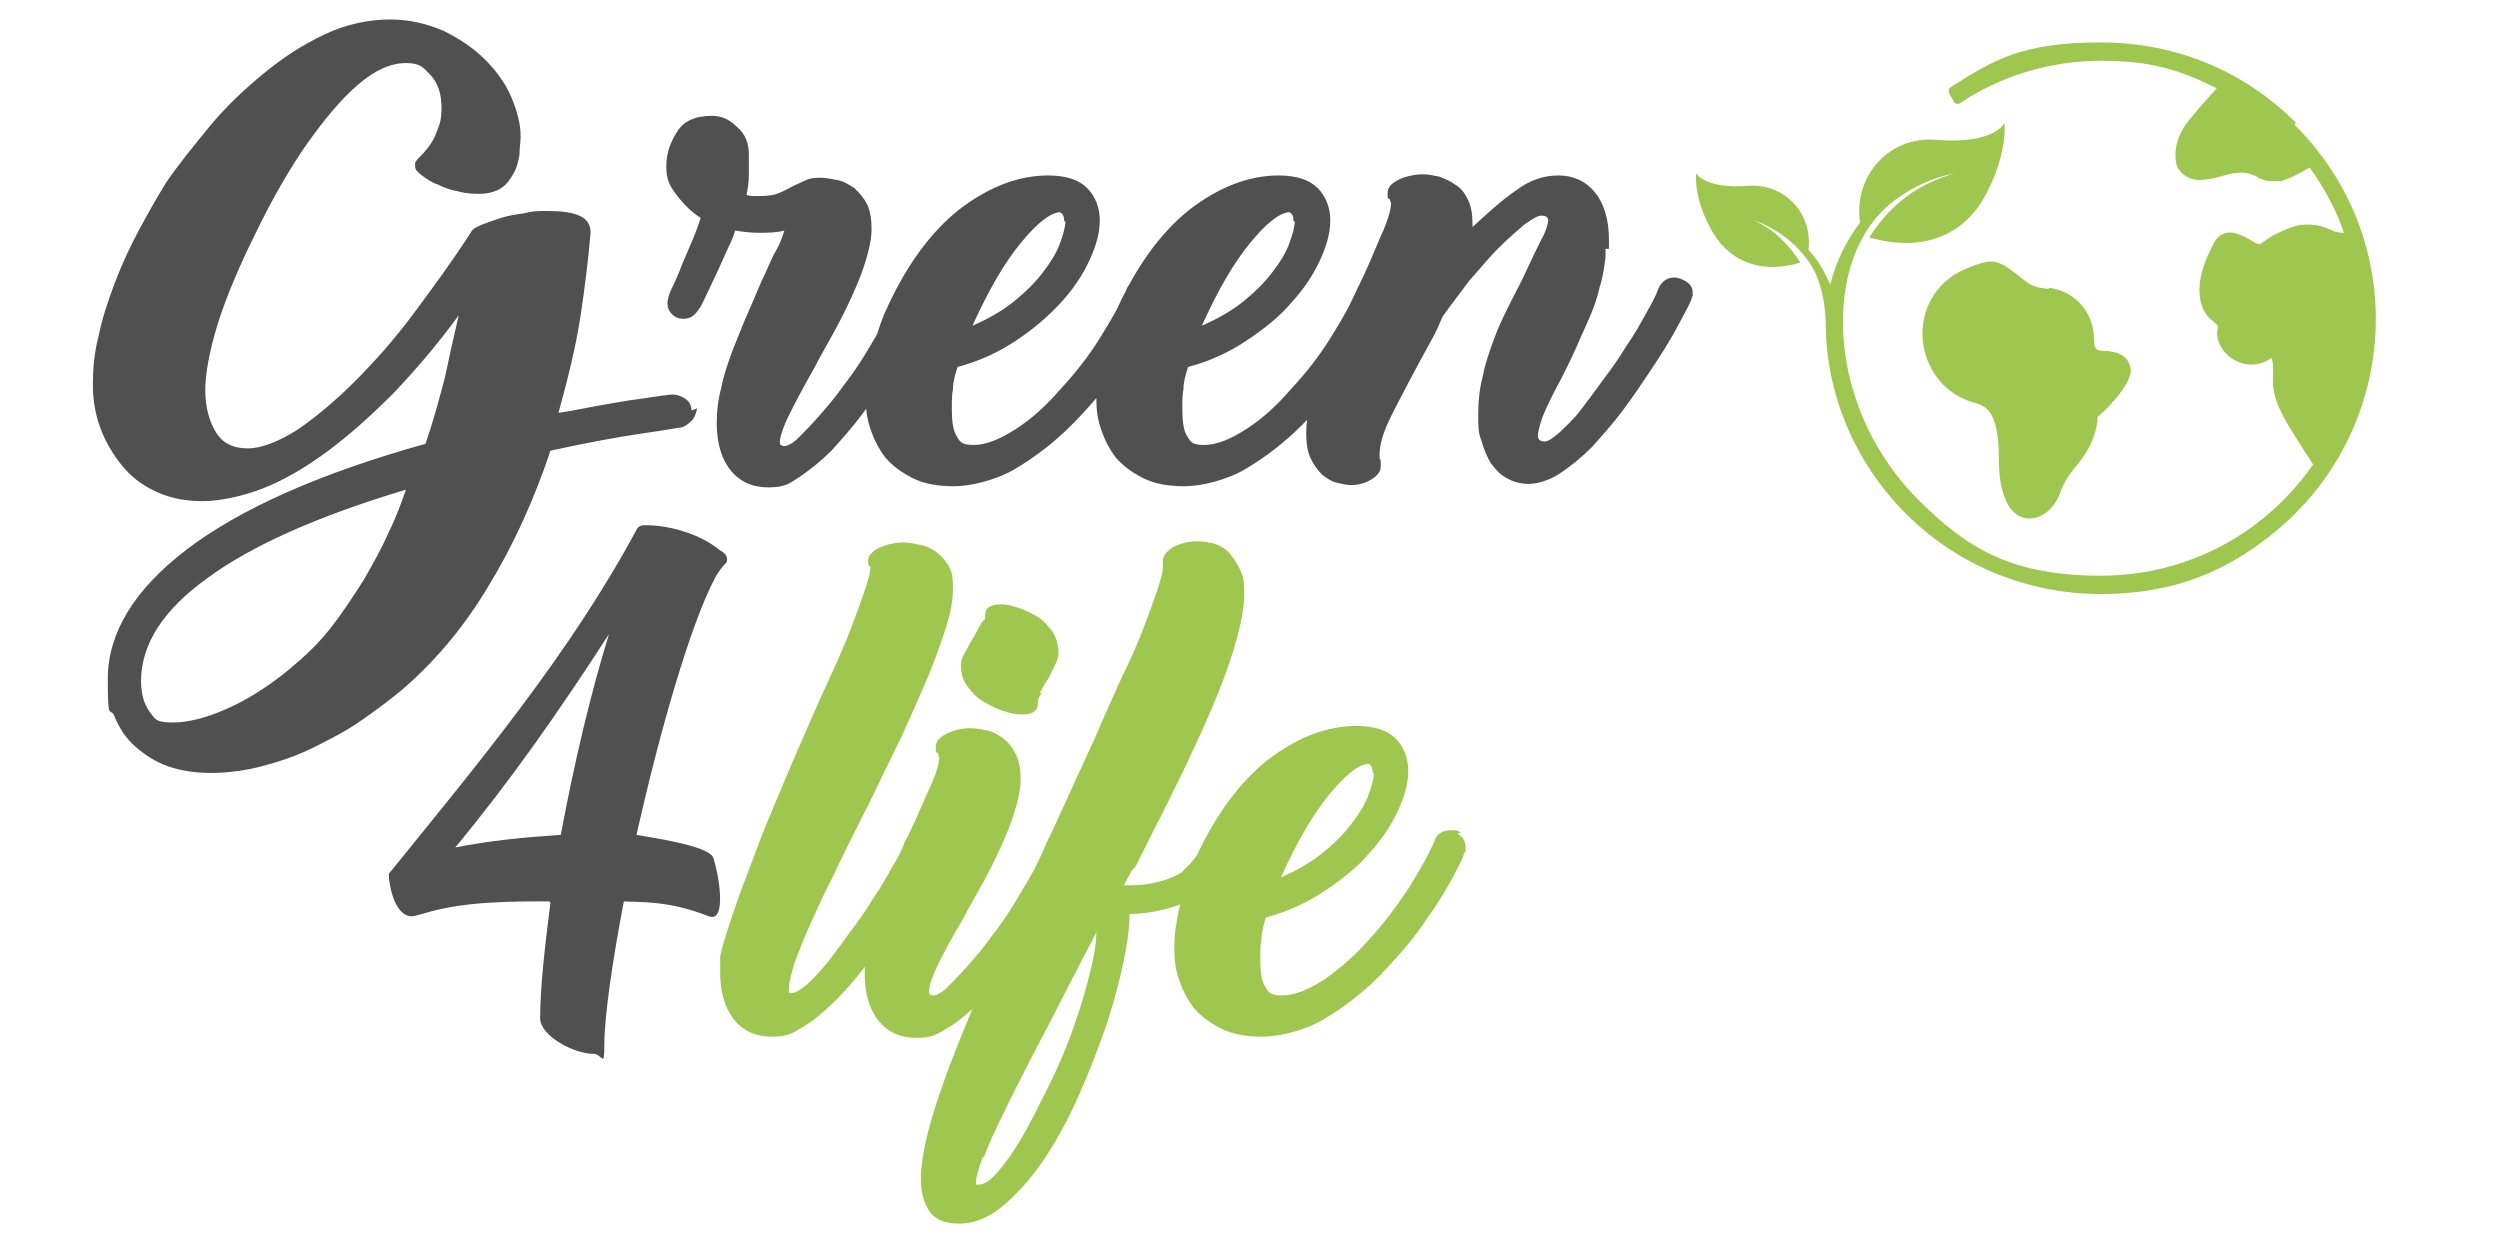 <?xml version="1.0" encoding="UTF-8"?>
<svg id="Livello_1" xmlns="http://www.w3.org/2000/svg" version="1.1" viewBox="0 0 218 108.3">
  <!-- Generator: Adobe Illustrator 29.2.1, SVG Export Plug-In . SVG Version: 2.1.0 Build 116)  -->
  <defs>
    <style>
      .st0 {
        fill: #505050;
      }

      .st1 {
        fill: #9fc750;
      }
    </style>
  </defs>
  <path class="st1" d="M178.6,25.2c-1.3-.2-1.4-.2-2.5-1.1-.8-.6-1.6-1.3-2.5-1.3s-2.9.9-3.4,1.3c-4.2,3-3,9.6,1.9,11,1,.3,2.2.6,2.2,4.9,0,1.5.2,2.7.6,3.6,1.1,2.6,3.8,1.8,4.7-.5.3-.9.8-1.7,1.4-2.4,1.1-1.3,1.8-2.7,1.9-4.1,0-.2,0-.3.2-.4.9-.8,2.8-2.8,2.7-4-.2-1.4-1.4-1.5-2.1-1.6-.9,0-1.1-.1-1.1-1h0c0-2.3-1.6-4.2-3.9-4.5"/>
  <path class="st1" d="M200.2,10.7c-4.4-4.4-10.3-7-17-7s-9.2,1.4-13.1,3.9c-.2.1-.2.4-.1.6l.4.7c.1.2.4.2.5.1,3.6-2.4,7.9-3.7,12.3-3.7s6.9.8,10.1,2.4c-1,1.1-2.1,2.3-2.8,3.3-.5.8-.8,1.6-.8,2.5,0,.6.1,1.1.4,1.4.3.4.8.7,1.5.8.7,0,1.3-.1,2-.3,1-.3,2-.6,3.2,0,.4.3.9.4,1.4.4s.4,0,.7,0c.7-.2,1.7-.7,2.5-1.2,1.3,1.8,2.3,3.7,3,5.7-.5,0-.9-.1-1-.2-1.2-.6-2.6-.7-3.8-.2-.8.3-1.8.8-2.5,1.4-.4,0-1.1-.6-1.7-.8-1.1-.5-1.9-.1-2.3.6-.8,1.5-1.6,3.4-1.2,5.2.4,1.7,1.6,1.8,1.5,2.3,0,0,0,0,0,0-.5,2,2.3,4.3,4.7,2.6.4,1.7-.5,2.3,1.1,5.3.8,1.4,1.8,2.9,2.5,4-4.1,5.9-10.8,9.7-18.5,9.7s-11.6-2.3-15.9-6.6c-5.6-5.6-7.5-13.3-6.2-19.3.6-2.7,1.9-5.2,4.2-6.9,1.5-1.1,3.2-1.9,5.2-2.3-3.1.9-5.5,2.5-7.5,5.6,4.8,1.4,8.5-.3,10.3-4,1-1.9,1.6-4.1,1.5-6,0,0-.8,1.9-5.9,1.5-4.2-.4-7.3,3.2-6.7,7.2-1.2,1.6-2.1,3.4-2.6,5.4,0,0,0,0,0,0-.5-1.1-1.1-2.2-1.9-3,.4-3.1-2-5.8-5.2-5.6-3.9.3-4.6-1.1-4.6-1.1-.1,1.5.4,3.2,1.2,4.7,1.4,2.8,4.2,4.2,7.9,3.1-1.3-2-2.7-3.1-4.1-3.7,2.4.8,4.5,2.7,5.4,4.6.6,1.3.9,3.1.9,4.3,0,6.3,2.6,12.3,7,16.7,4.5,4.5,10.6,7,17,7s11.1-2,15.4-5.6c10.8-9.1,11.5-25.4,1.5-35.3"/>
  <path class="st0" d="M39.7,73.9c3-.6,6.1-.9,9.2-1.1,1.2-6.4,2.6-12.3,4.2-17.5-4.4,6.8-8.6,12.8-13.4,18.6M47.9,78.6c-3.6,0-7.6,0-11.1,1.1-.4.1-.7.2-.9.2-1.5,0-2-2.8-2-3.7,7.7-9.5,15.8-19.2,21.6-30,.2-.4.5-.4.8-.4,2.2,0,4.8.8,6.5,2.2.4.2.6.5.6.7s0,.3-.1.4c-.4.4-.6.7-.9,1.2-2.2,4.1-4.9,13.6-6.9,22.5,1,.2,6.3.9,6.7,2,.5,1.5,1.2,5.7-.4,5.1-3.5-1.4-6-1.2-7.4-1.3-1,5.2-1.7,10.1-1.7,12.4s-.2.9-.9.9c-1.8,0-4.7-1.6-4.7-3.1,0-2.6.4-6.2.9-10.1"/>
  <path class="st0" d="M140.3,21.7c0-.2,0-.5,0-.8,0-1.7-.4-3.1-1.2-4.1-.8-1-1.9-1.5-3.2-1.5s-2.5.4-3.7,1.3c-1.3.9-2.5,2-3.8,3.2v-.3c0-.8-.1-1.5-.4-2.1-.3-.6-.6-1-1.1-1.3-.4-.3-.9-.5-1.4-.7-.5-.1-1-.2-1.4-.2-.8,0-1.6.2-2.2.5-.6.3-.9.7-.9,1.1s0,.3,0,.4c0,0,0,.1.2.2,0,.1.1.3.1.3,0,.6-.3,1.6-.9,2.9-.6,1.4-1.2,2.9-2,4.5-.5,1.1-1.1,2.2-1.6,3.4-.5,1.2-1,2.3-1.4,3.4-.4,1.1-.8,2.2-1.1,3.2-.3,1-.4,1.9-.4,2.7s.1,1.6.4,2.2c.3.6.6,1,1,1.4.4.3.8.6,1.3.7.5.1.8.2,1.2.2.7,0,1.3-.2,1.8-.5.5-.3.8-.7.8-1.1s0-.3,0-.4c0-.1,0-.2-.1-.3,0,0,0-.2,0-.4,0-.8.3-1.9,1-3.3.7-1.4,1.5-2.9,2.4-4.6.4-.7.7-1.3,1.1-2,.4-.7.7-1.4,1-2.1h0c.7-1,1.5-2,2.3-3.1.9-1,1.7-2,2.5-2.8.8-.8,1.6-1.5,2.3-2.1.7-.5,1.2-.8,1.5-.8s.6.1.6.4-.2,1-.6,1.7c-.4.8-.8,1.6-1.3,2.7-.4.9-.9,1.8-1.4,2.8-.5,1-1,2-1.4,3.1-.4,1.1-.8,2.2-1,3.3-.3,1.1-.4,2.3-.4,3.4s0,1.5.3,2.3c.2.7.5,1.4.8,1.9.4.5.8,1,1.4,1.3.5.3,1.2.5,1.9.5s1.8-.3,2.7-.9c.9-.6,1.9-1.4,2.8-2.3.9-1,1.8-2,2.7-3.2.9-1.2,1.7-2.4,2.5-3.6.8-1.2,1.5-2.3,2.1-3.4.6-1.1,1.1-2,1.4-2.7,0,0,0-.2.1-.3,0-.1,0-.2,0-.3,0-.4-.2-.7-.5-.9-.3-.2-.7-.4-1.1-.4-.6,0-1.1.3-1.4,1-.2.6-.6,1.3-1.1,2.2-.5.9-1,1.8-1.7,2.8-.6,1-1.3,2-2,2.9-.7,1-1.4,1.9-2,2.7-.6.8-1.3,1.4-1.8,1.9-.6.5-1,.8-1.3.8-.4,0-.6-.2-.6-.5s.2-1.2.6-2.1c.4-.9.9-1.9,1.5-3,.4-.8.8-1.6,1.2-2.5.4-.9.8-1.8,1.2-2.7.4-.9.7-1.8.9-2.7.3-.9.4-1.8.5-2.6,0-.3,0-.5,0-.7M112.9,19.3c0,.5-.2,1.2-.5,2-.3.8-.8,1.6-1.5,2.5-.6.8-1.5,1.7-2.5,2.5-1,.8-2.2,1.5-3.6,2.1,1.4-3.1,2.8-5.5,4.2-7.2,1.4-1.7,2.5-2.6,3.4-2.7.3.1.4.4.4.8M120.6,24.6c-.2-.1-.3-.2-.5-.2-.1,0-.2,0-.4,0-.7,0-1.2.3-1.4.9-.5,1.2-1.3,2.6-2.3,4.2-1,1.6-2.1,3-3.4,4.4-1.2,1.4-2.5,2.6-3.9,3.5-1.4.9-2.6,1.4-3.7,1.4s-1.2-.3-1.5-.8c-.3-.5-.4-1.3-.4-2.3s0-1.2.1-1.8c0-.6.2-1.3.4-1.9,1.9-.5,3.6-1.3,5.1-2.3,1.5-1,2.9-2.1,3.9-3.3,1.1-1.2,1.9-2.4,2.5-3.7.6-1.3.9-2.4.9-3.5s-.4-2.1-1.1-2.8-1.8-1.1-3.4-1.1c-2.6,0-5.2,1-7.8,3-2.5,2-4.7,5-6.5,9.1-.4,1-.8,2.2-1.1,3.5-.3,1.3-.5,2.5-.5,3.7s.1,1.9.4,2.8c.3.9.7,1.7,1.3,2.5.6.7,1.4,1.3,2.4,1.8,1,.5,2.2.7,3.6.7s3.6-.5,5.3-1.5c1.7-1,3.4-2.3,4.9-3.8,1.5-1.5,3-3.2,4.2-5.1,1.3-1.8,2.3-3.6,3.1-5.3,0-.2.1-.3.2-.5,0-.1,0-.3,0-.3,0-.5-.2-.9-.7-1.2h0ZM92.9,19.3c0,.5-.2,1.2-.5,2-.3.8-.8,1.6-1.5,2.5-.6.8-1.5,1.7-2.5,2.5-1,.8-2.2,1.5-3.6,2.1,1.4-3.1,2.8-5.5,4.2-7.2,1.4-1.7,2.5-2.6,3.4-2.7.3.1.4.4.4.8M100.5,24.6c-.2-.1-.3-.2-.5-.2-.1,0-.2,0-.4,0-.7,0-1.2.3-1.4.9-.5,1.2-1.3,2.6-2.3,4.2-1,1.6-2.1,3-3.4,4.4-1.2,1.4-2.5,2.6-3.9,3.5-1.4.9-2.6,1.4-3.7,1.4s-1.2-.3-1.5-.8c-.3-.5-.4-1.3-.4-2.3s0-1.2.1-1.8c0-.6.2-1.3.4-1.9,1.9-.5,3.6-1.3,5.1-2.3,1.5-1,2.8-2.1,3.9-3.3,1.1-1.2,1.9-2.4,2.5-3.7.6-1.3.9-2.4.9-3.5s-.4-2.1-1.1-2.8c-.7-.7-1.8-1.1-3.4-1.1-2.6,0-5.2,1-7.8,3-2.5,2-4.7,5-6.5,9.1-.4,1-.8,2.2-1.1,3.5-.3,1.3-.5,2.5-.5,3.7s.1,1.9.4,2.8c.3.9.7,1.7,1.3,2.5.6.7,1.4,1.3,2.4,1.8,1,.5,2.2.7,3.6.7s3.6-.5,5.3-1.5c1.7-1,3.4-2.3,4.9-3.8,1.5-1.5,3-3.2,4.2-5.1,1.3-1.8,2.3-3.6,3.1-5.3,0-.2.1-.3.2-.5,0-.1,0-.3,0-.3,0-.5-.2-.9-.7-1.2h0ZM61,26.9c.2-.3.4-.8.7-1.4.3-.6.6-1.3.9-1.9.3-.7.6-1.3.9-2,.3-.6.5-1.1.6-1.5.6.1,1.3.2,2,.2s1.6,0,2.3-.2c-.2.6-.4,1.2-.7,1.7-.3.5-.6,1.2-1,2.1-.5,1-.9,2.1-1.4,3.2-.5,1.1-.9,2.2-1.4,3.4-.4,1.1-.8,2.2-1,3.3-.3,1.1-.4,2.1-.4,3.1,0,1.7.4,3.1,1.2,4.1.8,1,1.9,1.5,3.3,1.5s1.8-.3,2.7-.9c.9-.6,1.9-1.4,2.8-2.3.9-1,1.8-2,2.7-3.2.9-1.2,1.7-2.4,2.5-3.6.8-1.2,1.5-2.3,2.1-3.4.6-1.1,1.1-2,1.4-2.7,0,0,0-.2.1-.3,0-.1,0-.2,0-.3,0-.4-.2-.7-.5-.9-.3-.2-.7-.4-1.1-.4-.6,0-1.1.3-1.4,1-.3.6-.6,1.4-1.1,2.4-.5.9-1.1,1.9-1.7,2.9-.6,1-1.3,2-2,2.9-.7,1-1.4,1.8-2.1,2.6-.7.8-1.3,1.4-1.8,1.9-.5.5-1,.7-1.2.7s-.4-.1-.4-.3c0-.5.3-1.4.9-2.6.6-1.2,1.3-2.5,2.1-3.9.5-1,1.1-2,1.7-3.1.6-1.1,1.1-2.1,1.6-3.2.5-1.1.9-2.1,1.2-3.1.3-1,.5-1.9.5-2.7s-.1-1.6-.4-2.2c-.3-.6-.7-1-1.1-1.4-.5-.3-.9-.6-1.5-.7-.5-.1-1-.2-1.4-.2s-.9,0-1.3.2c-.4.2-.7.3-1.1.5h0c-.4.2-.7.4-1.2.6-.4.2-1,.3-1.8.3s-.7,0-1.1-.1c.1-.5.2-1.1.2-1.8,0-.7,0-1.2,0-1.7,0-1-.3-1.8-1-2.4-.7-.7-1.4-1-2.2-1-1.4,0-2.4.4-3,1.3-.6.9-1,1.9-1,3.1s.3,1.7.9,2.5c.6.8,1.3,1.5,2.1,2-.2.6-.4,1.2-.7,1.9-.3.7-.6,1.4-.9,2.1-.3.8-.6,1.5-.9,2.1-.3.6-.4,1.1-.4,1.3,0,.4.1.7.4,1,.3.3.6.4,1,.4.6,0,1-.3,1.3-.8h0ZM12.3,59.4c0-3.2,1.9-6.2,5.8-9,3.8-2.8,9.6-5.4,17.3-7.7-.4,1.1-.8,2.3-1.5,3.7-.6,1.4-1.4,2.8-2.2,4.2-.9,1.4-1.8,2.8-2.9,4.2-1.1,1.4-2.3,2.5-3.5,3.5-1.8,1.5-3.7,2.7-5.5,3.5-1.8.8-3.4,1.2-4.7,1.2s-1.5-.2-1.8-.6c-.7-.8-1-1.8-1-3M60.3,35.8c0-.4-.2-.8-.5-1-.3-.2-.7-.4-1.2-.4-1.1.1-2.1.3-2.9.4-.9.1-1.9.3-3.1.5-1.2.2-2.5.5-3.9.7.8-2.9,1.5-5.7,1.9-8.3.4-2.6.7-5.1.9-7.4,0-.7-.3-1.2-1-1.5-.7-.3-1.6-.4-2.7-.4s-1.3,0-2.1.2c-.7.1-1.4.2-2,.4-.6.2-1.2.4-1.7.6-.5.2-.8.4-.9.6-1.6,2.5-3.3,4.8-5,7.1-1.7,2.3-3.5,4.3-5.2,6-1.7,1.7-3.4,3.1-5,4.2-1.6,1-3.1,1.6-4.3,1.6s-2.1-.4-2.7-1.3c-.6-.9-1-2.2-1-3.8s.5-4.1,1.4-6.7c.9-2.6,2.1-5.2,3.4-7.8,1.3-2.6,2.7-5,4.1-7,1.5-2.1,2.9-3.8,4.4-5.1,1.5-1.3,2.9-1.9,4.2-1.9s1.5.4,2.2,1.1c.6.7.9,1.6.9,2.8s-.2,1.5-.5,2.3c-.3.8-.9,1.5-1.6,2.2-.1.1-.2.3-.2.3,0,0,0,.2,0,.3,0,.3.2.5.6.8.4.3.8.6,1.4.8.6.3,1.2.5,1.8.6.7.2,1.3.2,1.9.2s1.4-.2,1.8-.5c.5-.3.8-.8,1.1-1.3.3-.5.4-1.1.5-1.6,0-.6.1-1.1.1-1.6,0-1.1-.3-2.2-.8-3.4-.5-1.2-1.3-2.3-2.3-3.3-1-1-2.2-1.8-3.6-2.5-1.4-.6-2.9-1-4.7-1s-3.8.4-5.7,1.3c-1.9.9-3.6,2-5.3,3.4s-3.3,2.9-4.7,4.6c-1.4,1.7-2.7,3.3-3.8,4.9-.8,1.3-1.6,2.7-2.4,4.2-.8,1.5-1.5,3-2.1,4.6-.6,1.6-1.1,3.1-1.4,4.6-.4,1.5-.5,3-.5,4.3,0,1.5.3,2.9.8,4.1.5,1.2,1.2,2.3,2,3.2.8.9,1.8,1.6,3,2.1,1.2.5,2.4.7,3.8.7s3.4-.4,5.2-1.1c1.8-.7,3.7-1.8,5.6-3.2,1.9-1.4,3.8-3.1,5.8-5.1,1.9-2,3.8-4.2,5.7-6.8-.4,1.7-.8,3.5-1.2,5.4-.5,1.9-1,3.8-1.7,5.8-9.3,2.6-16.2,5.7-20.8,9.2-4.6,3.5-6.9,7.3-6.9,11.3s.2,2.3.6,3.3c.4,1,1,1.9,1.8,2.6.8.7,1.7,1.3,2.8,1.7,1.1.4,2.4.6,3.8.6s3-.2,4.5-.6c1.5-.4,3-.9,4.4-1.6,1.4-.7,2.8-1.4,4.1-2.3,1.3-.9,2.5-1.8,3.6-2.7,2.8-2.4,5.4-5.4,7.6-9.1,2.2-3.6,4-7.6,5.4-11.8,3.2-.7,5.9-1.2,8-1.5,2.1-.3,3.1-.5,3.2-.5.4,0,.8-.3,1.1-.6.3-.3.4-.7.5-1.1h0Z"/>
  <path class="st1" d="M119.8,67.4c0,.5-.2,1.2-.5,2-.3.8-.8,1.6-1.5,2.5-.6.8-1.5,1.7-2.5,2.5-1,.8-2.2,1.5-3.6,2.1,1.4-3.1,2.8-5.5,4.2-7.2,1.4-1.7,2.5-2.6,3.4-2.7.3.1.4.4.4.8M127.4,72.6c-.2-.1-.3-.2-.5-.2-.1,0-.2,0-.4,0-.7,0-1.2.3-1.4.9-.5,1.2-1.3,2.6-2.3,4.2-1,1.5-2.1,3-3.4,4.4-1.2,1.4-2.5,2.5-3.9,3.5-1.4.9-2.6,1.4-3.7,1.4s-1.2-.3-1.5-.8c-.3-.5-.4-1.3-.4-2.3s0-1.2.1-1.8c0-.6.2-1.3.4-1.9,1.9-.5,3.6-1.3,5.1-2.3,1.5-1,2.9-2.1,3.9-3.3,1.1-1.2,1.9-2.4,2.5-3.7.6-1.3.9-2.4.9-3.5s-.4-2.1-1.1-2.8c-.7-.7-1.8-1.1-3.4-1.1-2.6,0-5.2,1-7.8,3-2.5,2-4.7,5-6.5,9.1-.4,1-.8,2.2-1.1,3.5-.3,1.3-.5,2.5-.5,3.7s.1,1.9.4,2.8c.3.9.7,1.7,1.3,2.5.6.7,1.4,1.3,2.4,1.8,1,.5,2.2.7,3.6.7s3.6-.5,5.3-1.5c1.7-1,3.4-2.3,4.9-3.8,1.5-1.6,3-3.2,4.2-5.1,1.3-1.8,2.3-3.6,3.1-5.3,0-.2.1-.3.2-.5,0-.1,0-.3,0-.3,0-.5-.2-.9-.7-1.2h0ZM85.8,100.9c.4-1.1,1-2.4,1.7-3.8.7-1.5,1.5-3,2.4-4.8.9-1.7,1.8-3.4,2.7-5.2l3-5.8c0,1.2-.3,2.6-.7,4.1-.4,1.6-.9,3.1-1.5,4.8-.6,1.6-1.3,3.2-2.1,4.8-.8,1.6-1.5,3-2.2,4.2-.7,1.2-1.4,2.2-2.1,3-.7.8-1.2,1.1-1.7,1.1h-.2c0,0,0-.1,0-.1,0-.5.2-1.2.6-2.3M99,75.6l1.6-3.2c.8-1.5,1.6-3.2,2.5-5,.9-1.9,1.8-3.8,2.6-5.7.8-1.9,1.5-3.7,2-5.5.5-1.7.8-3.2.8-4.4s-.1-1.6-.4-2.2c-.3-.6-.6-1-.9-1.4-.4-.4-.8-.6-1.3-.8-.5-.1-1-.2-1.5-.2-.8,0-1.5.2-2.1.5-.6.4-.9.8-.9,1.2s0,0,0,.2c0,0,0,.1,0,.2,0,0,0,0,0,.2,0,.4-.2,1.1-.5,2-.3.9-.7,2-1.2,3.3-.5,1.3-1.1,2.7-1.9,4.3-.7,1.6-1.5,3.3-2.3,5.2l-2.2,4.8-2.8,6.1c-1.2,2.6-2.4,5.2-3.6,7.9-1.2,2.7-2.3,5.3-3.3,7.8-1,2.5-1.8,4.7-2.4,6.8-.6,2.1-.9,3.8-.9,5.1s.3,2.2.8,2.9,1.4,1,2.6,1,2.5-.5,3.7-1.5c1.2-1,2.4-2.3,3.5-3.9,1.1-1.6,2.1-3.4,3-5.4.9-2,1.7-4,2.4-6,.7-2,1.2-3.9,1.6-5.7.4-1.8.6-3.3.6-4.5.8,0,1.7-.1,2.6-.3.9-.2,1.8-.5,2.6-.8.8-.4,1.6-.9,2.3-1.4.7-.6,1.2-1.3,1.7-2.1,0-.3.1-.5.1-.6,0-.4-.2-.8-.5-1.1-.3-.3-.7-.4-1.1-.4s-.6.1-.9.4c-.3.3-.5.6-.8,1-.3.4-.5.7-.8,1-.3.3-.5.5-.7.7-1.2.7-2.7,1.1-4.5,1.1h-.5l.7-1.3ZM94.3,74c0-.1,0-.2,0-.3,0-.4-.2-.7-.5-.9-.3-.2-.7-.4-1.1-.4-.6,0-1.1.3-1.4,1-.3.7-.6,1.4-1.1,2.4-.5.9-1.1,1.9-1.7,2.9-.6,1-1.3,2-2,2.9-.7,1-1.4,1.8-2.1,2.6-.7.8-1.3,1.4-1.8,1.9-.5.5-1,.7-1.2.7s-.4-.1-.4-.3c0-.5.3-1.4.9-2.6.6-1.2,1.3-2.5,2.1-3.8.5-1,1.1-2,1.7-3.1.6-1.1,1.1-2.1,1.6-3.2.5-1.1.9-2.1,1.2-3.1.3-1,.5-1.9.5-2.7s-.1-1.6-.4-2.2c-.3-.6-.6-1-1.1-1.4-.4-.3-.9-.6-1.4-.7-.5-.1-1-.2-1.5-.2-.8,0-1.5.2-2.1.5-.6.3-.9.7-.9,1.1s0,.3,0,.4c0,0,0,.1.2.2,0,.1.1.3.1.3,0,.5-.2,1.3-.7,2.4-.5,1.1-1,2.3-1.6,3.6-.5,1-.9,2.1-1.4,3.2-.5,1.1-.9,2.3-1.4,3.4-.4,1.1-.7,2.2-1,3.3-.3,1.1-.4,2.1-.4,3,0,1.7.4,3.1,1.2,4.1.8,1,1.9,1.5,3.3,1.5s1.8-.3,2.8-.9c1-.6,1.9-1.4,2.9-2.4,1-1,1.9-2.1,2.8-3.3.9-1.2,1.7-2.4,2.5-3.6.8-1.2,1.4-2.3,2-3.3.6-1,1-1.8,1.3-2.5,0,0,0-.2.1-.3M90.7,60.4c.2-.4.4-.8.7-1.2.2-.4.4-.8.6-1.2.2-.4.3-.7.3-1,0-.8-.2-1.4-.5-1.9-.4-.5-.8-1-1.3-1.3-.5-.3-1.1-.6-1.7-.8-.6-.2-1.1-.3-1.5-.3-.9,0-1.4.3-1.4.9s0,.3-.3.7c-.2.3-.4.7-.6,1.1-.3.5-.6,1-.8,1.4-.3.5-.4.8-.4,1.2,0,.8.2,1.4.6,1.9.4.5.8,1,1.4,1.3.5.3,1.1.6,1.7.8.6.2,1.1.3,1.5.3s.8,0,1.1-.2c.3-.2.4-.4.4-.7s0-.5.3-.9M81.9,74c0-.1,0-.2,0-.3,0-.4-.2-.7-.5-.9-.3-.2-.7-.4-1.1-.4-.6,0-1.1.3-1.4,1-.2.6-.6,1.4-1.1,2.2-.5.9-1,1.8-1.7,2.8-.6,1-1.3,2-2,2.9-.7,1-1.4,1.9-2,2.7-.7.8-1.2,1.4-1.8,1.9s-1,.7-1.3.7-.2-.1-.2-.4c0-.5.2-1.3.5-2.3.4-1,.8-2.1,1.4-3.4.6-1.3,1.2-2.7,2-4.2.7-1.5,1.5-3.1,2.3-4.7,1-1.9,1.9-3.9,2.9-5.9,1-2,1.8-3.9,2.6-5.7.8-1.8,1.4-3.5,1.9-5,.5-1.5.7-2.7.7-3.7s-.1-1.5-.4-2c-.3-.5-.7-.9-1.1-1.2-.4-.3-.9-.5-1.4-.6-.5-.1-1-.2-1.4-.2-.8,0-1.6.2-2.2.5-.6.3-.9.7-.9,1.1s0,.4.2.5h0c0,.5-.2,1.2-.5,2.1-.3.9-.7,2-1.2,3.3-.5,1.3-1.1,2.7-1.8,4.2-.7,1.5-1.4,3.1-2.1,4.7-.8,1.8-1.6,3.7-2.4,5.6-.8,1.9-1.6,3.8-2.2,5.5-.7,1.8-1.3,3.4-1.8,4.9-.5,1.5-.9,2.7-1.1,3.7,0,.2,0,.5,0,.7,0,.3,0,.5,0,.7,0,1.7.4,3.1,1.2,4.1.8,1,1.9,1.5,3.3,1.5s1.8-.3,2.8-.9c1-.6,1.9-1.4,2.9-2.4,1-1,1.9-2.1,2.8-3.3.9-1.2,1.7-2.4,2.5-3.6.8-1.2,1.4-2.3,2-3.3.6-1,1-1.8,1.3-2.5,0,0,0-.2.1-.3"/>
</svg>